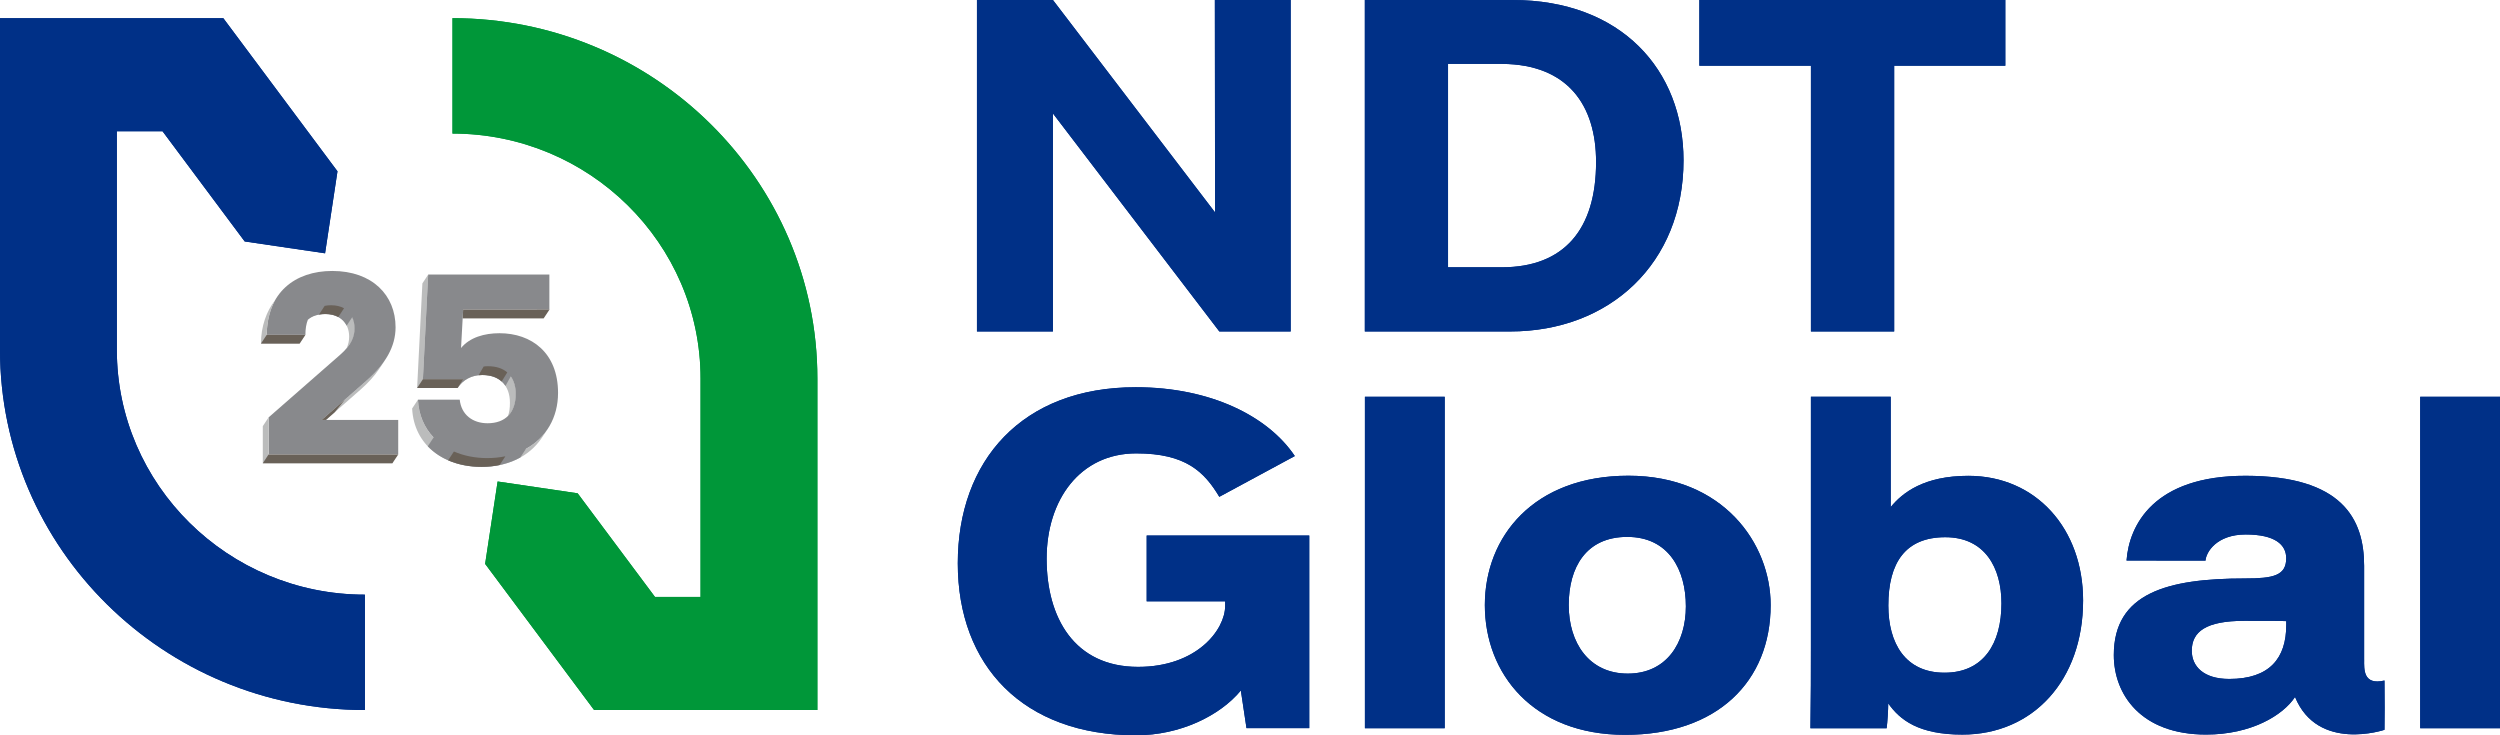 <svg width="136" height="40" viewBox="0 0 136 40" fill="none" xmlns="http://www.w3.org/2000/svg">
<path d="M74.245 0H82.275C88.188 0 91.584 3.799 91.584 8.725C91.584 14.325 87.572 18.032 82.149 18.032H74.246V0H74.245ZM78.773 14.54H81.697C85.084 14.54 86.826 12.482 86.826 8.811C86.826 5.715 85.278 3.508 81.731 3.476H78.773V14.542V14.54Z" fill="#003087"/>
<path d="M98.514 3.575H92.445V0H109.09V3.575H103.044V18.032H98.514V3.575Z" fill="#003087"/>
<path d="M74.251 39.616V21.584H78.592V39.616H74.251Z" fill="#003087"/>
<path d="M96.324 32.912C96.324 37.08 93.408 39.975 88.404 39.975C83.4 39.975 80.775 36.649 80.775 32.919C80.775 29.19 83.433 25.879 88.585 25.879C93.736 25.879 96.324 29.564 96.324 32.913V32.912ZM85.339 32.915C85.339 34.965 86.44 36.644 88.552 36.644C90.663 36.644 91.711 34.973 91.711 32.986C91.711 30.999 90.777 29.207 88.521 29.207C86.266 29.207 85.339 30.884 85.339 32.915Z" fill="#003087"/>
<path d="M98.514 21.584H102.855V27.584C103.491 26.802 104.671 25.885 107.076 25.885C110.764 25.885 113.321 28.764 113.321 32.666C113.321 37.006 110.597 39.962 106.75 39.962C104.383 39.962 103.358 39.17 102.72 38.264C102.72 38.601 102.677 39.308 102.633 39.616H98.487C98.513 37.822 98.513 36.663 98.513 35.198V21.584H98.514ZM108.879 32.823C108.879 30.89 107.982 29.224 105.823 29.224C103.664 29.224 102.726 30.599 102.726 32.939C102.726 34.997 103.649 36.595 105.781 36.595C107.913 36.595 108.879 34.997 108.879 32.823Z" fill="#003087"/>
<path d="M128.61 35.895C128.61 36.38 128.538 37.3 129.716 37.02C129.731 38.069 129.724 39.069 129.716 39.702C129.716 39.702 126.084 40.929 124.85 37.915C124.199 38.91 122.469 39.96 120.011 39.96C116.457 39.96 114.991 37.767 114.991 35.635C114.991 32.265 117.891 31.468 122.136 31.468C123.668 31.468 124.37 31.313 124.37 30.367C124.37 29.623 123.75 29.076 122.166 29.076C120.581 29.076 120.005 30.044 119.98 30.498L115.683 30.493C115.824 28.584 117.144 25.875 122.169 25.883C127.408 25.892 128.609 28.22 128.609 30.785V35.895H128.61ZM124.372 33.789C124.076 33.773 123.225 33.773 122.097 33.773C119.998 33.773 119.233 34.364 119.233 35.401C119.233 36.241 119.864 36.935 121.27 36.935C123.473 36.935 124.372 35.8 124.372 34.005V33.789Z" fill="#003087"/>
<path d="M131.659 39.616V21.584H136V39.616H131.659Z" fill="#003087"/>
<path d="M70.213 0H66.099H66.088L66.099 11.556L57.279 0H53.146V18.032H57.279V6.171L66.332 18.032H70.213V0Z" fill="#003087"/>
<path d="M62.381 32.714H66.648V32.964C66.648 34.259 65.107 36.278 61.914 36.278C58.445 36.278 56.937 33.605 56.937 30.393C56.937 27.181 58.76 24.664 61.811 24.664C64.505 24.664 65.515 25.666 66.33 27.027L70.438 24.809C69.001 22.665 65.887 21.065 61.784 21.065C55.59 21.065 52.103 25.066 52.103 30.645C52.103 36.225 55.668 40 61.796 40C64.198 40 66.366 38.936 67.502 37.564L67.809 39.612H71.224V29.133H62.379V32.711L62.381 32.714Z" fill="#003087"/>
<path d="M6.356 19.024V7.14H8.841L13.312 13.136L17.684 13.78L18.359 9.319L12.148 0.99H0V19.024C0 29.832 8.905 38.625 19.851 38.625V32.349C12.41 32.349 6.356 26.371 6.356 19.024Z" fill="#003087"/>
<path d="M24.615 0.99V7.266C32.055 7.266 38.11 13.244 38.11 20.591V32.472H35.63L31.424 26.836L27.07 26.193L26.391 30.675L32.318 38.624H44.466V20.59C44.466 9.781 35.56 0.988 24.615 0.988V0.99Z" fill="#009739"/>
<path d="M74.245 0H82.275C88.188 0 91.584 3.799 91.584 8.725C91.584 14.325 87.572 18.032 82.149 18.032H74.246V0H74.245ZM78.773 14.54H81.697C85.084 14.54 86.826 12.482 86.826 8.811C86.826 5.715 85.278 3.508 81.731 3.476H78.773V14.542V14.54Z" fill="#003087"/>
<path d="M98.514 3.575H92.445V0H109.09V3.575H103.044V18.032H98.514V3.575Z" fill="#003087"/>
<path d="M74.251 39.616V21.584H78.592V39.616H74.251Z" fill="#003087"/>
<path d="M96.324 32.912C96.324 37.08 93.408 39.975 88.404 39.975C83.4 39.975 80.775 36.649 80.775 32.919C80.775 29.19 83.433 25.879 88.585 25.879C93.736 25.879 96.324 29.564 96.324 32.913V32.912ZM85.339 32.915C85.339 34.965 86.44 36.644 88.552 36.644C90.663 36.644 91.711 34.973 91.711 32.986C91.711 30.999 90.777 29.207 88.521 29.207C86.266 29.207 85.339 30.884 85.339 32.915Z" fill="#003087"/>
<path d="M98.514 21.584H102.855V27.584C103.491 26.802 104.671 25.885 107.076 25.885C110.764 25.885 113.321 28.764 113.321 32.666C113.321 37.006 110.597 39.962 106.75 39.962C104.383 39.962 103.358 39.17 102.72 38.264C102.72 38.601 102.677 39.308 102.633 39.616H98.487C98.513 37.822 98.513 36.663 98.513 35.198V21.584H98.514ZM108.879 32.823C108.879 30.89 107.982 29.224 105.823 29.224C103.664 29.224 102.726 30.599 102.726 32.939C102.726 34.997 103.649 36.595 105.781 36.595C107.913 36.595 108.879 34.997 108.879 32.823Z" fill="#003087"/>
<path d="M128.61 35.895C128.61 36.38 128.538 37.3 129.716 37.02C129.731 38.069 129.724 39.069 129.716 39.702C129.716 39.702 126.084 40.929 124.85 37.915C124.199 38.91 122.469 39.96 120.011 39.96C116.457 39.96 114.991 37.767 114.991 35.635C114.991 32.265 117.891 31.468 122.136 31.468C123.668 31.468 124.37 31.313 124.37 30.367C124.37 29.623 123.75 29.076 122.166 29.076C120.581 29.076 120.005 30.044 119.98 30.498L115.683 30.493C115.824 28.584 117.144 25.875 122.169 25.883C127.408 25.892 128.609 28.22 128.609 30.785V35.895H128.61ZM124.372 33.789C124.076 33.773 123.225 33.773 122.097 33.773C119.998 33.773 119.233 34.364 119.233 35.401C119.233 36.241 119.864 36.935 121.27 36.935C123.473 36.935 124.372 35.8 124.372 34.005V33.789Z" fill="#003087"/>
<path d="M131.659 39.616V21.584H136V39.616H131.659Z" fill="#003087"/>
<path d="M70.213 0H66.099H66.088L66.099 11.556L57.279 0H53.146V18.032H57.279V6.171L66.332 18.032H70.213V0Z" fill="#003087"/>
<path d="M62.381 32.714H66.648V32.964C66.648 34.259 65.107 36.278 61.914 36.278C58.445 36.278 56.937 33.605 56.937 30.393C56.937 27.181 58.76 24.664 61.811 24.664C64.505 24.664 65.515 25.666 66.33 27.027L70.438 24.809C69.001 22.665 65.887 21.065 61.784 21.065C55.59 21.065 52.103 25.066 52.103 30.645C52.103 36.225 55.668 40 61.796 40C64.198 40 66.366 38.936 67.502 37.564L67.809 39.612H71.224V29.133H62.379V32.711L62.381 32.714Z" fill="#003087"/>
<path d="M6.356 19.024V7.14H8.841L13.312 13.136L17.684 13.78L18.359 9.319L12.148 0.99H0V19.024C0 29.832 8.905 38.625 19.851 38.625V32.349C12.41 32.349 6.356 26.371 6.356 19.024Z" fill="#003087"/>
<path d="M24.615 0.99V7.266C32.055 7.266 38.11 13.244 38.11 20.591V32.472H35.63L31.424 26.836L27.07 26.193L26.391 30.675L32.318 38.624H44.466V20.59C44.466 9.781 35.56 0.988 24.615 0.988V0.99Z" fill="#009739"/>
<path d="M20.913 19.637L20.808 19.772C20.57 20.092 20.279 20.406 19.927 20.714L17.497 22.846H17.731L19.617 21.191C20.023 20.834 20.355 20.471 20.609 20.096V20.099L20.913 19.637Z" fill="#BBBCBC"/>
<path d="M29.733 23.43C29.667 23.516 29.608 23.59 29.553 23.658C29.538 23.676 29.523 23.694 29.506 23.711C29.496 23.723 29.485 23.737 29.475 23.748C28.798 24.483 27.769 24.92 26.513 24.92C24.454 24.92 22.838 23.734 22.738 21.744L22.42 22.222C22.52 24.214 24.136 25.399 26.195 25.399C27.652 25.399 28.799 24.808 29.451 23.851H29.452L29.734 23.43H29.733Z" fill="#BBBCBC"/>
<path d="M26.238 20.401C27.167 20.401 27.74 20.953 27.74 21.913C27.74 22.193 27.709 22.436 27.628 22.646C27.911 22.373 28.066 21.966 28.066 21.436C28.066 20.476 27.503 19.922 26.549 19.922C25.962 19.922 25.497 20.19 25.21 20.628H23.008L23.294 14.937L22.978 15.417L22.691 21.108H24.894C25.18 20.671 25.651 20.401 26.238 20.401Z" fill="#BBBCBC"/>
<path d="M30.358 21.375C30.358 19.187 28.913 18.127 27.17 18.127C26.355 18.127 25.554 18.352 25.081 18.932L25.195 16.841H29.886V14.934H23.293L23.006 20.625H25.209L24.892 21.105C25.179 20.668 25.65 20.399 26.237 20.399C26.823 20.399 27.233 20.6 27.499 20.993L27.785 20.474C27.959 20.72 28.055 21.04 28.055 21.43C28.055 22.446 27.497 23.025 26.525 23.025C25.71 23.025 25.095 22.559 25.009 21.741H22.736C22.778 22.579 23.09 23.274 23.59 23.799H23.587L23.272 24.279C23.959 24.999 25 25.396 26.192 25.396C27 25.396 27.713 25.214 28.301 24.889L28.613 24.415C29.704 23.815 30.358 22.723 30.358 21.373V21.375Z" fill="#88898C"/>
<path d="M18.993 18.324C18.993 18.524 18.954 18.729 18.856 18.944C19.198 18.547 19.308 18.188 19.308 17.846C19.308 17.083 18.802 16.603 18.022 16.603C17.383 16.603 16.936 16.856 16.731 17.4C16.97 17.183 17.299 17.08 17.708 17.08C18.488 17.08 18.994 17.56 18.994 18.323L18.993 18.324Z" fill="#BBBCBC"/>
<path d="M17.501 22.845L19.932 20.713C20.961 19.809 21.519 18.864 21.519 17.804C21.519 16.068 20.261 14.74 18.073 14.74C16.043 14.74 14.512 15.927 14.512 18.215H16.614C16.614 17.886 16.661 17.612 16.75 17.388C16.987 17.183 17.308 17.084 17.705 17.084C18.248 17.084 18.66 17.318 18.858 17.717L19.159 17.259C19.243 17.431 19.288 17.634 19.288 17.862C19.288 18.299 19.117 18.766 18.502 19.302L14.613 22.705V24.725H21.663V22.846H17.501V22.845Z" fill="#88898C"/>
<path d="M14.607 24.725L14.613 22.703L14.296 23.183V25.202H21.347V24.725H14.607Z" fill="#BBBCBC"/>
<path d="M16.614 18.212H14.512C14.512 17.517 14.706 16.837 14.952 16.351C14.506 16.914 14.196 17.752 14.196 18.693H16.298L16.614 18.213V18.212Z" fill="#BBBCBC"/>
<path d="M14.512 18.212L14.196 18.692H16.298L16.614 18.212H14.512Z" fill="#696158"/>
<path d="M14.607 24.725L14.296 25.202H21.347L21.663 24.725H14.607Z" fill="#696158"/>
<path d="M23.008 20.627L22.691 21.107H24.894L25.21 20.627H23.008Z" fill="#696158"/>
<path d="M26.312 19.938L26.034 20.413C26.1 20.406 26.168 20.401 26.238 20.401C26.682 20.401 27.034 20.517 27.29 20.754L27.596 20.258C27.34 20.038 26.985 19.922 26.549 19.922C26.466 19.922 26.388 19.927 26.312 19.938Z" fill="#696158"/>
<path d="M29.893 16.84L25.195 16.843L25.17 17.32H29.575L29.893 16.84Z" fill="#696158"/>
<path d="M26.504 24.92C25.842 24.92 25.227 24.794 24.693 24.562L24.378 25.04C24.913 25.273 25.53 25.397 26.193 25.397C26.541 25.397 26.87 25.362 27.18 25.298L27.494 24.821C27.183 24.886 26.852 24.92 26.504 24.92Z" fill="#696158"/>
<path d="M18.02 16.604C17.893 16.604 17.776 16.617 17.663 16.638L17.351 17.114C17.462 17.093 17.579 17.083 17.707 17.083C17.975 17.083 18.209 17.14 18.403 17.246L18.716 16.769C18.523 16.663 18.287 16.606 18.02 16.606V16.604Z" fill="#696158"/>
<path d="M18.757 21.744L17.501 22.845H17.732L18.212 22.422L18.757 21.744Z" fill="#696158"/>
</svg>
